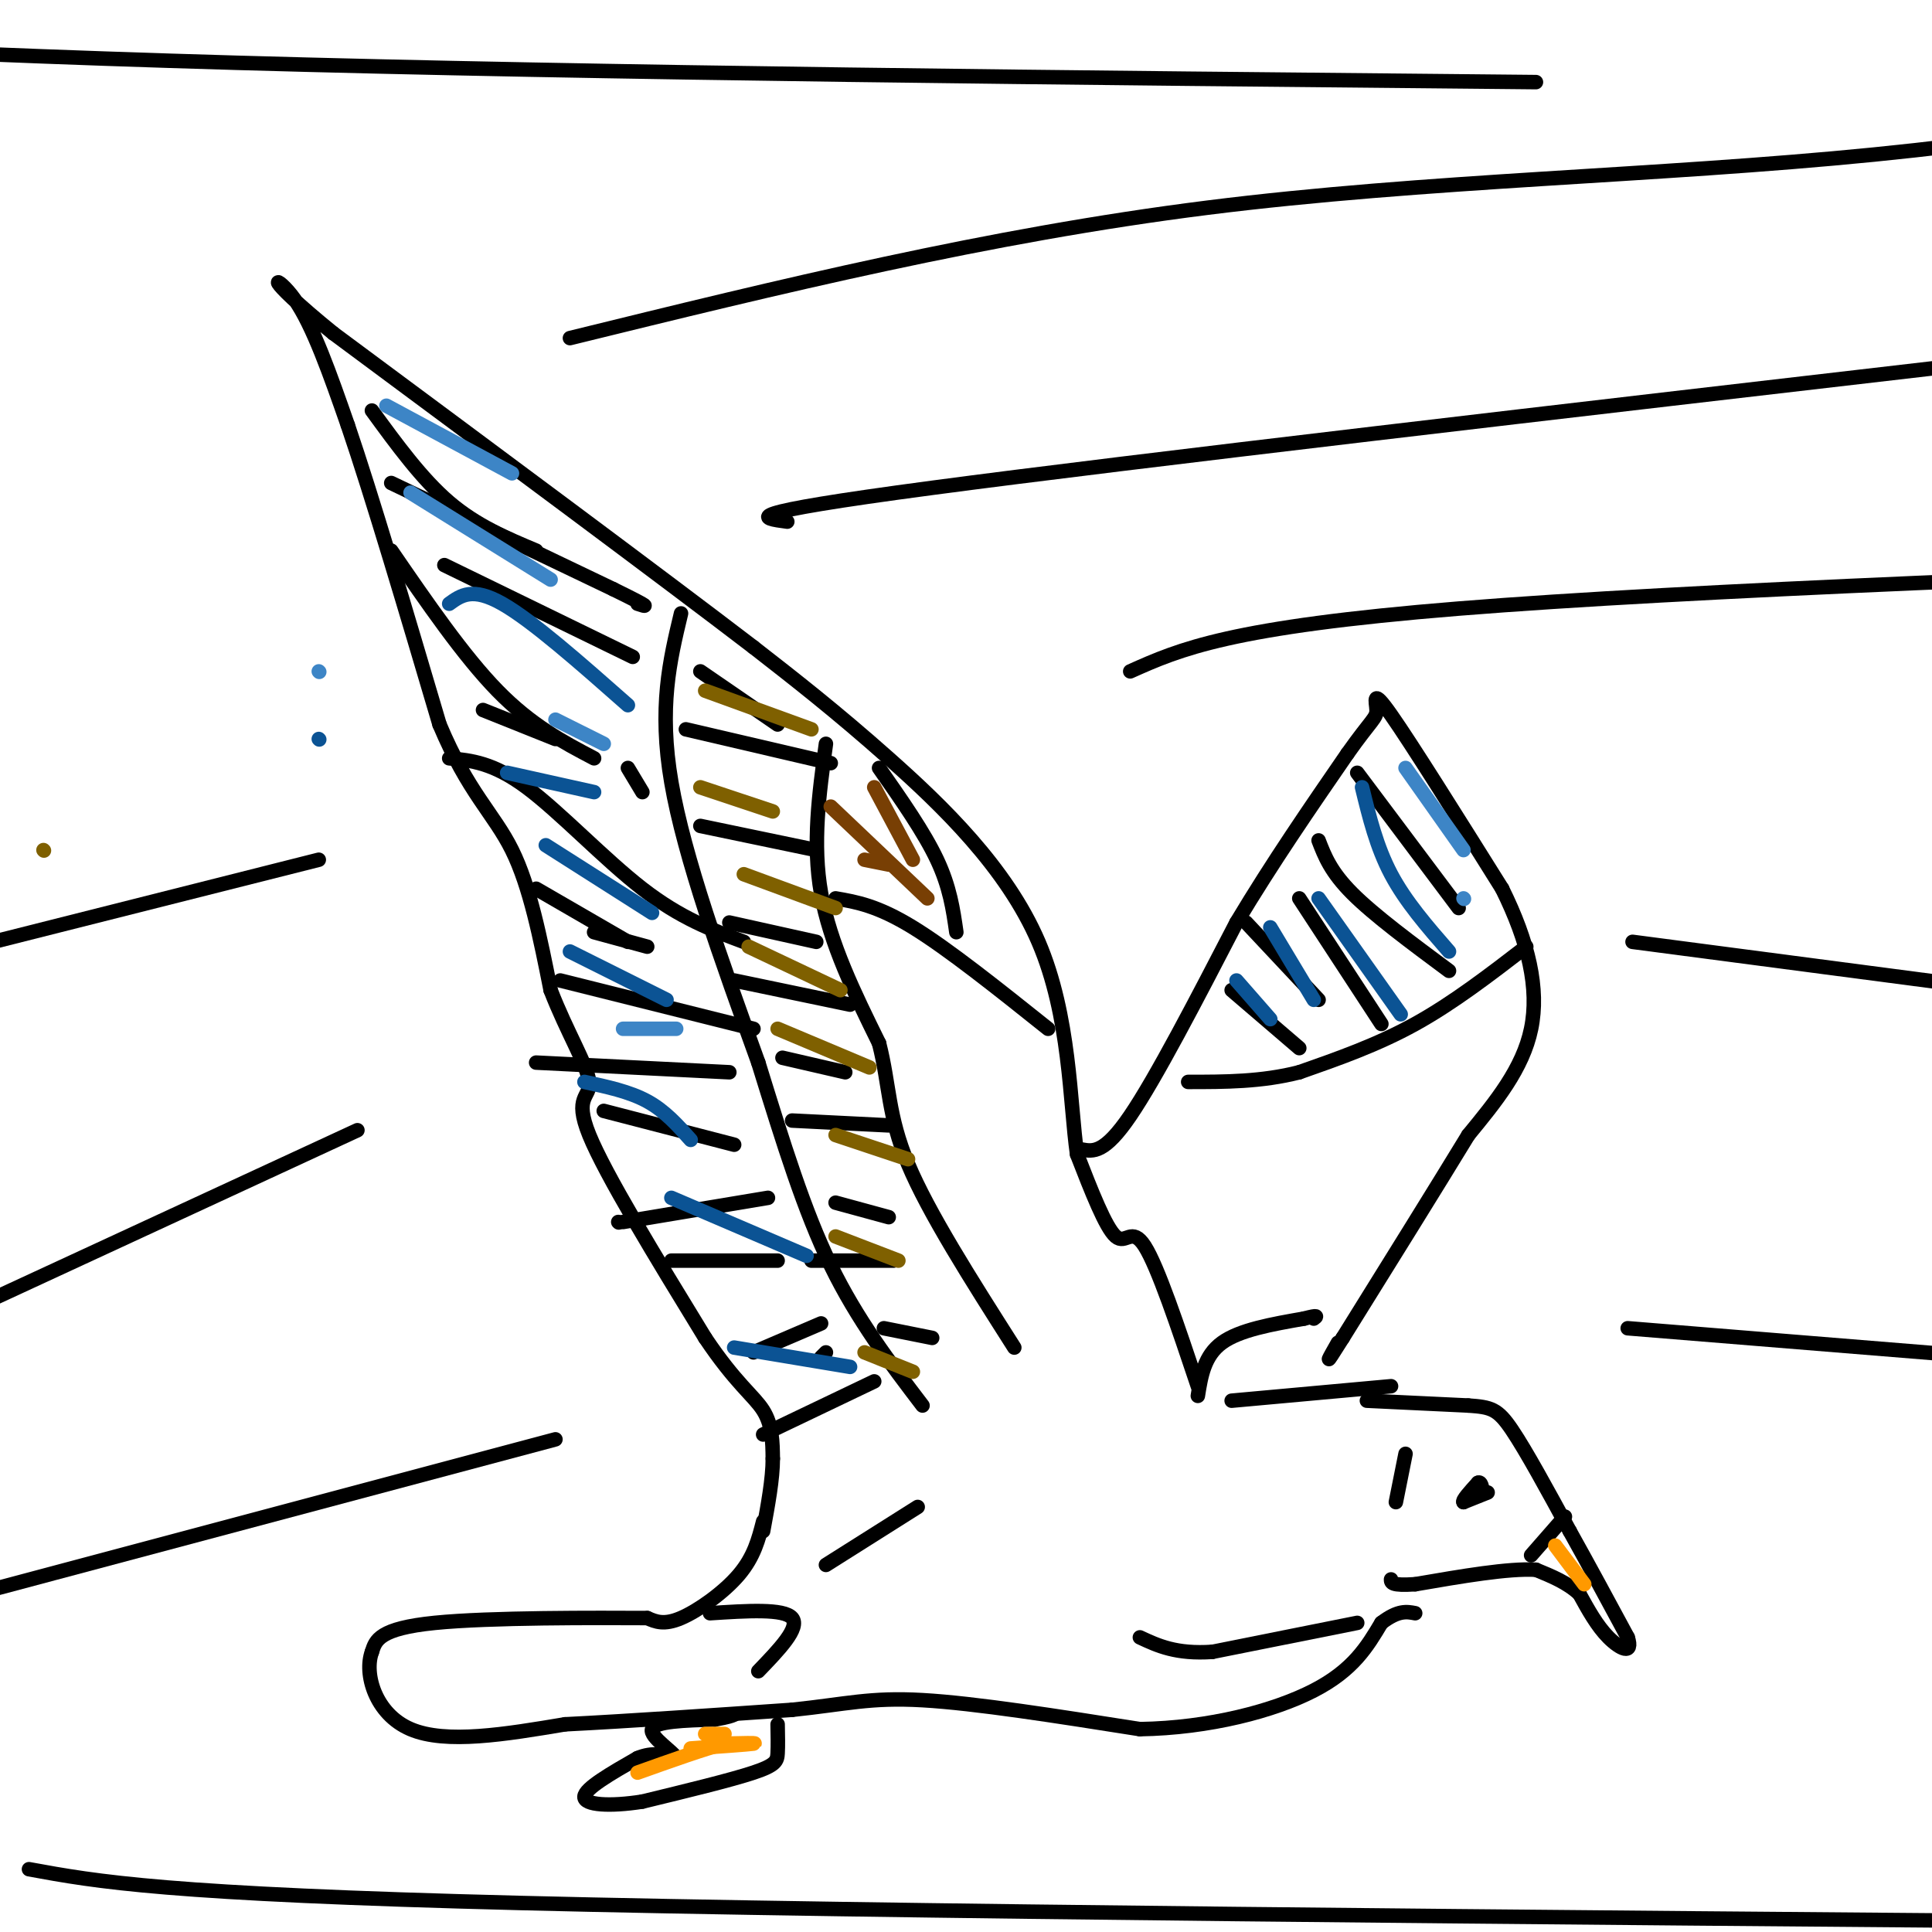 <svg viewBox='0 0 400 400' version='1.1' xmlns='http://www.w3.org/2000/svg' xmlns:xlink='http://www.w3.org/1999/xlink'><g fill='none' stroke='#000000' stroke-width='3' stroke-linecap='round' stroke-linejoin='round'><path d='M248,287c-4.156,-12.400 -8.311,-24.800 -11,-29c-2.689,-4.200 -3.911,-0.200 -6,-2c-2.089,-1.800 -5.044,-9.400 -8,-17'/><path d='M223,239c-1.536,-10.595 -1.375,-28.583 -8,-44c-6.625,-15.417 -20.036,-28.262 -31,-38c-10.964,-9.738 -19.482,-16.369 -28,-23'/><path d='M156,134c-19.167,-14.667 -53.083,-39.833 -87,-65'/><path d='M69,69c-15.800,-12.822 -11.800,-12.378 -8,-7c3.800,5.378 7.400,15.689 11,26'/><path d='M72,88c5.000,14.667 12.000,38.333 19,62'/><path d='M91,150c5.933,14.133 11.267,18.467 15,26c3.733,7.533 5.867,18.267 8,29'/><path d='M114,205c3.333,8.631 7.667,15.708 8,19c0.333,3.292 -3.333,2.798 0,11c3.333,8.202 13.667,25.101 24,42'/><path d='M146,277c6.311,9.422 10.089,11.978 12,15c1.911,3.022 1.956,6.511 2,10'/><path d='M160,302c0.000,4.167 -1.000,9.583 -2,15'/><path d='M224,238c2.333,0.417 4.667,0.833 10,-7c5.333,-7.833 13.667,-23.917 22,-40'/><path d='M256,191c7.500,-12.500 15.250,-23.750 23,-35'/><path d='M279,156c5.012,-7.083 6.042,-7.292 6,-9c-0.042,-1.708 -1.155,-4.917 3,1c4.155,5.917 13.577,20.958 23,36'/><path d='M311,184c5.489,11.067 7.711,20.733 6,29c-1.711,8.267 -7.356,15.133 -13,22'/><path d='M304,235c-6.500,10.667 -16.250,26.333 -26,42'/><path d='M278,277c-4.500,7.167 -2.750,4.083 -1,1'/><path d='M158,315c-0.933,3.644 -1.867,7.289 -5,11c-3.133,3.711 -8.467,7.489 -12,9c-3.533,1.511 -5.267,0.756 -7,0'/><path d='M134,335c-10.289,-0.044 -32.511,-0.156 -44,1c-11.489,1.156 -12.244,3.578 -13,6'/><path d='M77,342c-1.667,4.533 0.667,12.867 8,16c7.333,3.133 19.667,1.067 32,-1'/><path d='M117,357c13.167,-0.667 30.083,-1.833 47,-3'/><path d='M164,354c11.311,-1.178 16.089,-2.622 27,-2c10.911,0.622 27.956,3.311 45,6'/><path d='M236,358c14.378,-0.222 27.822,-3.778 36,-8c8.178,-4.222 11.089,-9.111 14,-14'/><path d='M286,336c3.500,-2.667 5.250,-2.333 7,-2'/><path d='M255,290c0.000,0.000 33.000,-3.000 33,-3'/><path d='M283,290c0.000,0.000 21.000,1.000 21,1'/><path d='M304,291c4.733,0.333 6.067,0.667 9,5c2.933,4.333 7.467,12.667 12,21'/><path d='M325,317c4.000,7.167 8.000,14.583 12,22'/><path d='M337,339c1.244,3.822 -1.644,2.378 -4,0c-2.356,-2.378 -4.178,-5.689 -6,-9'/><path d='M327,330c-2.500,-2.333 -5.750,-3.667 -9,-5'/><path d='M318,325c-5.667,-0.333 -15.333,1.333 -25,3'/><path d='M293,328c-5.000,0.333 -5.000,-0.333 -5,-1'/><path d='M324,314c0.000,0.000 -7.000,8.000 -7,8'/><path d='M308,309c0.000,0.000 -5.000,2.000 -5,2'/><path d='M303,311c-0.333,-0.333 1.333,-2.167 3,-4'/><path d='M306,307c0.667,-0.333 0.833,0.833 1,2'/><path d='M291,301c0.000,0.000 -2.000,10.000 -2,10'/><path d='M161,357c0.044,2.222 0.089,4.444 0,6c-0.089,1.556 -0.311,2.444 -5,4c-4.689,1.556 -13.844,3.778 -23,6'/><path d='M133,373c-6.733,1.067 -12.067,0.733 -12,-1c0.067,-1.733 5.533,-4.867 11,-8'/><path d='M132,364c3.167,-1.333 5.583,-0.667 8,0'/><path d='M140,364c-0.444,-1.244 -5.556,-4.356 -5,-6c0.556,-1.644 6.778,-1.822 13,-2'/><path d='M148,356c2.833,-0.500 3.417,-0.750 4,-1'/><path d='M77,85c5.167,7.083 10.333,14.167 16,19c5.667,4.833 11.833,7.417 18,10'/><path d='M81,114c7.500,10.917 15.000,21.833 22,29c7.000,7.167 13.500,10.583 20,14'/><path d='M93,157c4.556,0.444 9.111,0.889 16,6c6.889,5.111 16.111,14.889 24,21c7.889,6.111 14.444,8.556 21,11'/><path d='M116,203c0.000,0.000 40.000,10.000 40,10'/><path d='M125,230c0.000,0.000 27.000,7.000 27,7'/><path d='M139,261c0.000,0.000 22.000,0.000 22,0'/><path d='M141,127c-2.333,9.750 -4.667,19.500 -2,35c2.667,15.500 10.333,36.750 18,58'/><path d='M157,220c5.289,17.067 9.511,30.733 15,42c5.489,11.267 12.244,20.133 19,29'/><path d='M171,154c-1.417,10.333 -2.833,20.667 -1,31c1.833,10.333 6.917,20.667 12,31'/><path d='M182,216c2.222,8.689 1.778,14.911 6,25c4.222,10.089 13.111,24.044 22,38'/><path d='M142,151c0.000,0.000 30.000,7.000 30,7'/><path d='M145,171c0.000,0.000 24.000,5.000 24,5'/><path d='M152,203c0.000,0.000 24.000,5.000 24,5'/><path d='M164,232c0.000,0.000 20.000,1.000 20,1'/><path d='M168,261c0.000,0.000 17.000,0.000 17,0'/><path d='M183,275c0.000,0.000 10.000,2.000 10,2'/><path d='M316,196c-7.583,5.833 -15.167,11.667 -23,16c-7.833,4.333 -15.917,7.167 -24,10'/><path d='M269,222c-7.833,2.000 -15.417,2.000 -23,2'/><path d='M281,160c0.000,0.000 21.000,28.000 21,28'/><path d='M273,174c1.250,3.250 2.500,6.500 7,11c4.500,4.500 12.250,10.250 20,16'/><path d='M258,191c0.000,0.000 15.000,16.000 15,16'/><path d='M255,205c0.000,0.000 14.000,12.000 14,12'/><path d='M248,289c0.667,-4.167 1.333,-8.333 5,-11c3.667,-2.667 10.333,-3.833 17,-5'/><path d='M270,273c3.167,-0.833 2.583,-0.417 2,0'/><path d='M173,186c4.333,0.750 8.667,1.500 16,6c7.333,4.500 17.667,12.750 28,21'/><path d='M171,280c0.000,0.000 -1.000,1.000 -1,1'/><path d='M147,334c7.667,-0.500 15.333,-1.000 17,1c1.667,2.000 -2.667,6.500 -7,11'/><path d='M281,336c0.000,0.000 -30.000,6.000 -30,6'/><path d='M251,342c-7.500,0.500 -11.250,-1.250 -15,-3'/><path d='M190,312c0.000,0.000 -19.000,12.000 -19,12'/><path d='M181,286c0.000,0.000 -23.000,11.000 -23,11'/><path d='M170,274c0.000,0.000 -14.000,6.000 -14,6'/><path d='M159,248c0.000,0.000 -30.000,5.000 -30,5'/><path d='M128,253c0.000,0.000 0.100,0.100 0.1,0.1'/><path d='M151,222c0.000,0.000 -40.000,-2.000 -40,-2'/><path d='M134,196c0.000,0.000 -11.000,-3.000 -11,-3'/><path d='M133,164c0.000,0.000 -3.000,-5.000 -3,-5'/><path d='M81,100c0.000,0.000 46.000,22.000 46,22'/><path d='M127,122c8.500,4.167 6.750,3.583 5,3'/><path d='M92,117c0.000,0.000 39.000,19.000 39,19'/><path d='M100,147c0.000,0.000 15.000,6.000 15,6'/><path d='M145,139c0.000,0.000 16.000,11.000 16,11'/><path d='M182,159c4.667,6.667 9.333,13.333 12,19c2.667,5.667 3.333,10.333 4,15'/><path d='M151,191c0.000,0.000 18.000,4.000 18,4'/><path d='M162,219c0.000,0.000 13.000,3.000 13,3'/><path d='M173,249c0.000,0.000 11.000,3.000 11,3'/><path d='M130,195c0.000,0.000 -19.000,-11.000 -19,-11'/><path d='M269,186c0.000,0.000 17.000,26.000 17,26'/><path d='M118,70c43.311,-10.644 86.622,-21.289 132,-27c45.378,-5.711 92.822,-6.489 138,-11c45.178,-4.511 88.089,-12.756 131,-21'/><path d='M163,108c-5.667,-0.750 -11.333,-1.500 30,-7c41.333,-5.500 129.667,-15.750 218,-26'/><path d='M66,178c0.000,0.000 -107.000,27.000 -107,27'/><path d='M74,234c0.000,0.000 -80.000,37.000 -80,37'/><path d='M115,298c0.000,0.000 -195.000,52.000 -195,52'/><path d='M337,275c0.000,0.000 123.000,10.000 123,10'/><path d='M234,139c10.250,-4.583 20.500,-9.167 68,-13c47.500,-3.833 132.250,-6.917 217,-10'/><path d='M318,17c-96.667,-0.917 -193.333,-1.833 -269,-4c-75.667,-2.167 -130.333,-5.583 -185,-9'/><path d='M6,387c14.083,2.583 28.167,5.167 102,7c73.833,1.833 207.417,2.917 341,4'/><path d='M338,195c0.000,0.000 99.000,13.000 99,13'/></g>
<g fill='none' stroke='#ff9900' stroke-width='3' stroke-linecap='round' stroke-linejoin='round'><path d='M143,362c5.917,-0.417 11.833,-0.833 13,-1c1.167,-0.167 -2.417,-0.083 -6,0'/><path d='M150,361c-4.000,1.000 -11.000,3.500 -18,6'/><path d='M150,359c0.000,0.000 -4.000,0.000 -4,0'/><path d='M322,320c0.000,0.000 6.000,8.000 6,8'/></g>
<g fill='none' stroke='#0b5394' stroke-width='3' stroke-linecap='round' stroke-linejoin='round'><path d='M66,153c0.000,0.000 0.100,0.100 0.1,0.1'/><path d='M93,125c2.417,-1.750 4.833,-3.500 11,0c6.167,3.500 16.083,12.250 26,21'/><path d='M105,160c0.000,0.000 18.000,4.000 18,4'/><path d='M113,175c0.000,0.000 22.000,14.000 22,14'/><path d='M118,197c0.000,0.000 20.000,10.000 20,10'/><path d='M121,224c4.667,1.000 9.333,2.000 13,4c3.667,2.000 6.333,5.000 9,8'/><path d='M139,248c0.000,0.000 28.000,12.000 28,12'/><path d='M152,279c0.000,0.000 24.000,4.000 24,4'/><path d='M282,163c1.500,6.167 3.000,12.333 6,18c3.000,5.667 7.500,10.833 12,16'/><path d='M273,186c0.000,0.000 17.000,24.000 17,24'/><path d='M263,192c0.000,0.000 9.000,15.000 9,15'/><path d='M256,203c0.000,0.000 7.000,8.000 7,8'/></g>
<g fill='none' stroke='#7f6000' stroke-width='3' stroke-linecap='round' stroke-linejoin='round'><path d='M9,176c0.000,0.000 0.100,0.100 0.1,0.1'/><path d='M146,143c0.000,0.000 22.000,8.000 22,8'/><path d='M145,163c0.000,0.000 15.000,5.000 15,5'/><path d='M154,181c0.000,0.000 19.000,7.000 19,7'/><path d='M155,196c0.000,0.000 19.000,9.000 19,9'/><path d='M161,213c0.000,0.000 19.000,8.000 19,8'/><path d='M173,235c0.000,0.000 15.000,5.000 15,5'/><path d='M173,256c0.000,0.000 13.000,5.000 13,5'/><path d='M179,280c0.000,0.000 10.000,4.000 10,4'/></g>
<g fill='none' stroke='#783f04' stroke-width='3' stroke-linecap='round' stroke-linejoin='round'><path d='M181,163c0.000,0.000 8.000,15.000 8,15'/><path d='M172,167c0.000,0.000 20.000,19.000 20,19'/><path d='M179,178c0.000,0.000 5.000,1.000 5,1'/></g>
<g fill='none' stroke='#3d85c6' stroke-width='3' stroke-linecap='round' stroke-linejoin='round'><path d='M66,139c0.000,0.000 0.100,0.100 0.1,0.1'/><path d='M80,84c0.000,0.000 26.000,14.000 26,14'/><path d='M85,102c0.000,0.000 29.000,18.000 29,18'/><path d='M115,149c0.000,0.000 10.000,5.000 10,5'/><path d='M291,159c0.000,0.000 12.000,17.000 12,17'/><path d='M129,213c0.000,0.000 11.000,0.000 11,0'/><path d='M303,186c0.000,0.000 0.100,0.100 0.1,0.1'/></g>
</svg>